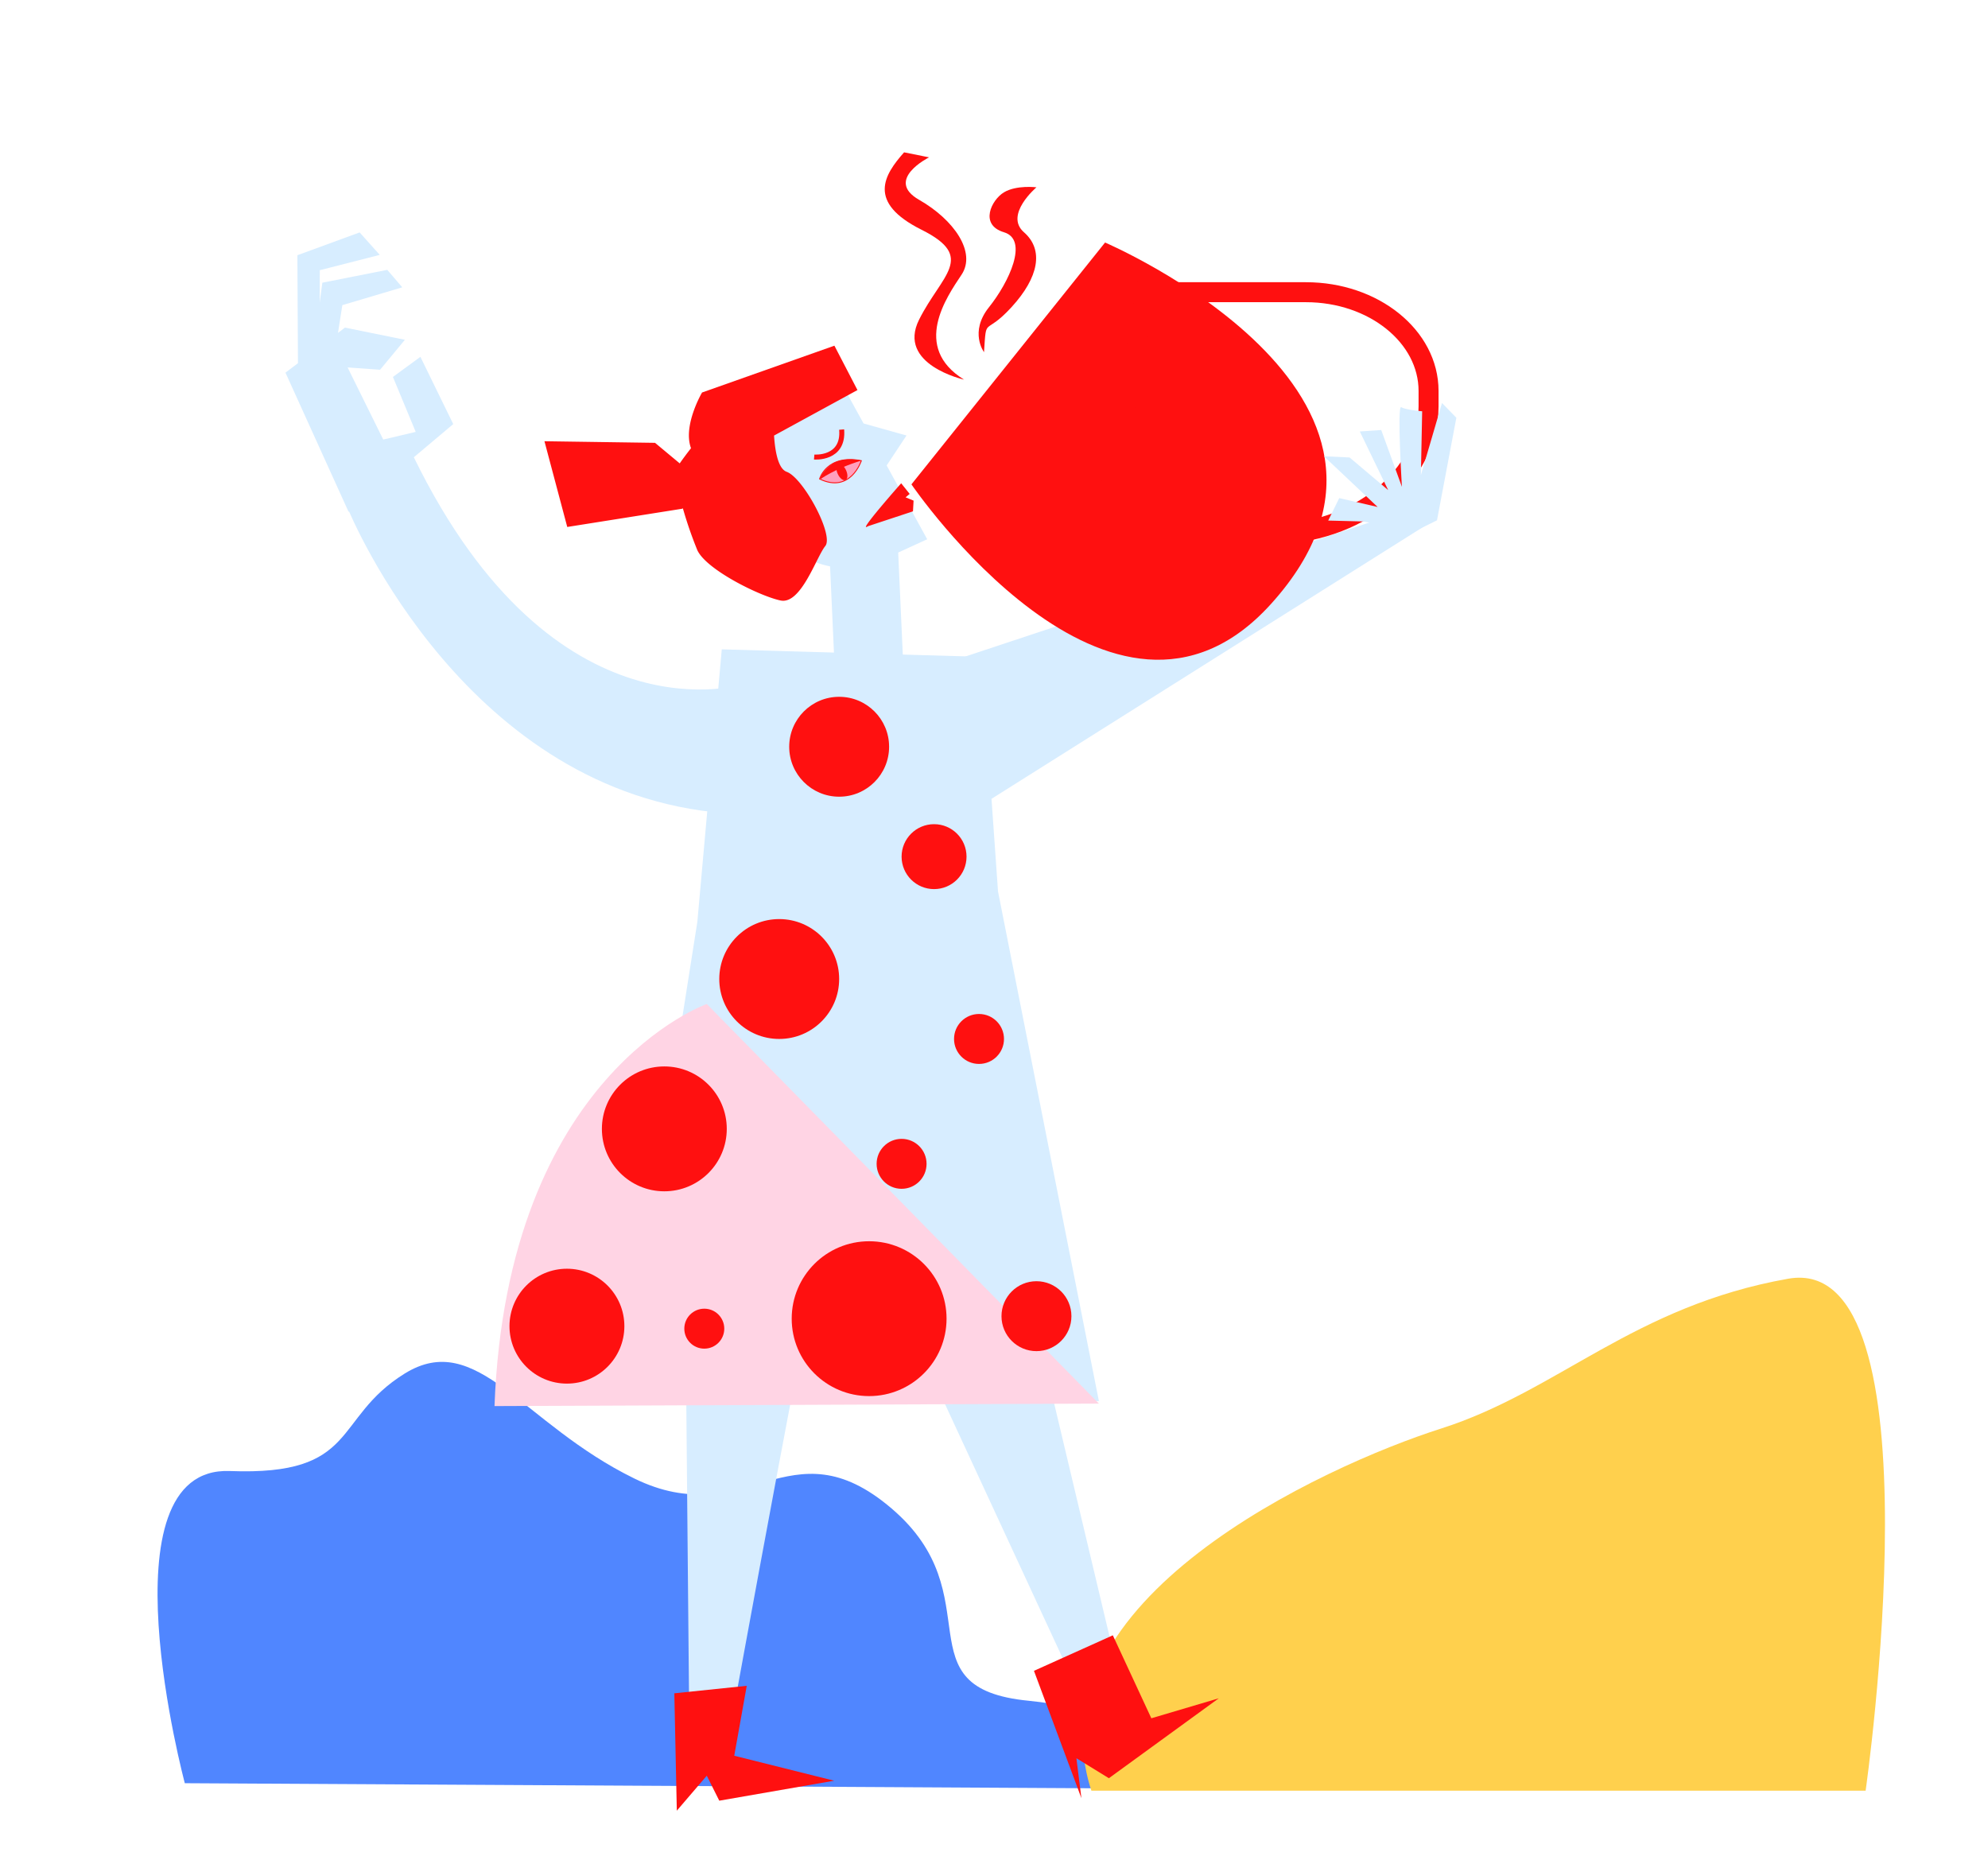 <svg id="Capa_1" data-name="Capa 1" xmlns="http://www.w3.org/2000/svg" viewBox="0 0 796 743"><title>Mesa de trabajo 37</title><path d="M310.48,325.88C200,331.37,147.65,222.78,139.75,204.78l-.18.15L114.3,149.21l5-3.78-.23-43.24L144,93.06l8.05,9-24,6.13-.05,13,1.07-8,26-5.14,6,7-24,7.13-1.73,11.1,2.78-2.11,24,4.88-9.94,12-13-.93L153.45,176l13-3.07-9.12-22,11-8.06,13.15,26.93-15.78,13.29C222.32,299,298.57,273.76,298.57,273.76,291,285.15,310.48,325.88,310.48,325.88Z" fill="#d7edff"/><path d="M74,714S40,587,92,589s41-21,70-39,47,20,92,42,62-23,103,12,3,72,55,77,33.5,35.07,33.5,35.07Z" fill="#5086ff"/><path d="M437,717H747s31-216-31-205-92,45-139,60S412,641,437,717Z" fill="#ffd04d"/><polygon points="440 561 249 561 279.22 369.1 289 260 341.69 261.52 360.44 262.06 393 263 399.61 356.95 440 561" fill="#d7edff"/><path d="M359.64,221.25l2.46,54.58-27.58-1.14-2.16-47.92a33.2,33.2,0,0,1-23.2-17.39l-9-17.4a23,23,0,0,1,11.68-31.74l23.4-9.84,10.53,19.15,17.2,4.82-7.95,12,16.24,29.55Z" fill="#d7edff"/><path d="M328.16,191.77s2.8-10,16.72-7.31C344.88,184.46,340.61,197.77,328.16,191.77Z" fill="#ff9fbd" stroke="#ff1010" stroke-miterlimit="10" stroke-width="0.37"/><ellipse cx="337.1" cy="189.02" rx="1.82" ry="3.5" transform="translate(-48.08 157.35) rotate(-24.58)" fill="#ff1010"/><path d="M365.8,200.45l-.24,4.29-17.92,5.92h0a2.66,2.66,0,0,1-.81.37c-1.66.17,14-17.53,14-17.53l3.41,4.27-1.64,1.35Z" fill="#ff1010"/><path d="M333,481c-3,4-41,213-41,213l-16-2-2-216Z" fill="#d7edff"/><polygon points="338 475 432 678 448 671 400 469 338 475" fill="#d7edff"/><path d="M283,402s-80,28-85,161l242-1Z" fill="#ffd4e4"/><polygon points="270 678 299 675 294 703 334 713 288 721 283 711 271 725 270 678" fill="#ff1010"/><polygon points="414 669 445.58 654.78 461 688 488 680 444 712 431 704 433 720 414 669" fill="#ff1010"/><path d="M328.29,192s5.73-4.29,16.59-7.58c0,0-6.34-1.61-11.05,1C333.83,185.42,329.14,188.25,328.29,192Z" fill="#ff1010"/><circle cx="336" cy="299" r="20" fill="#ff1010"/><circle cx="312" cy="392" r="24" fill="#ff1010"/><circle cx="374" cy="343" r="13" fill="#ff1010"/><circle cx="227" cy="531" r="23" fill="#ff1010"/><circle cx="266" cy="452" r="25" fill="#ff1010"/><circle cx="348" cy="528" r="31" fill="#ff1010"/><circle cx="361" cy="466" r="10" fill="#ff1010"/><circle cx="392" cy="416" r="10" fill="#ff1010"/><circle cx="415" cy="527" r="14" fill="#ff1010"/><circle cx="282" cy="532" r="8" fill="#ff1010"/><polygon points="365 270 558 206 573 209 392 323 365 270" fill="#d7edff"/><path d="M364.94,193.94l77.53-96.83S584.69,158,508.89,241.85C445.38,312.13,364.94,193.94,364.94,193.94Z" fill="#ff1010"/><path d="M458.9,117h64C550,117,572,134.7,572,156.53v6.11C572,191,543.42,214,508.17,214H441.5Z" fill="none" stroke="#ff1010" stroke-miterlimit="10" stroke-width="8"/><path d="M566.92,212.5l-21.21-3.71-13.89-.35,4.41-9L551.61,203,530.1,182.69l10.28.48,15.44,13.06-11.35-23.47,8.58-.58,8.28,22.75s-2-33-.27-31.9,8.38,1.65,8.38,1.65l-.51,25.55,8.45-28.87,5.75,5.91-7.75,41.06Z" fill="#d7edff"/><path d="M326,183s12,1,11-11" fill="none" stroke="#ff1010" stroke-miterlimit="10" stroke-width="2"/><path d="M386,152s-27-6-18-24,23-25,1-36-15-22-7-31l10,2s-18,9-4,17,23,21,17,30S365,139,386,152Z" fill="#ff1010"/><path d="M394,141s-6-8,2-18,16-27,6-30-5-13,0-16,13-2,13-2-13,11-5,18,6,18-5,30S395,126,394,141Z" fill="#ff1010"/><path d="M330.44,218.64c-3.57,4.36-9.67,23.49-17.88,21.8s-29.74-12.28-33.35-20.16a161.07,161.07,0,0,1-5.79-16.77l-.21.18L227.13,211,218,176.67l44.28.64,9.88,8.23c1.19-1.7,2.73-3.8,4.52-6.08-3.36-9.06,4.42-22.3,4.42-22.3l53-18.75,9.23,17.77L309.93,174.4h0c.42,6.44,1.67,13.3,5.07,14.52C321.66,191.33,334,214.28,330.44,218.64Z" fill="#ff1010"/></svg>